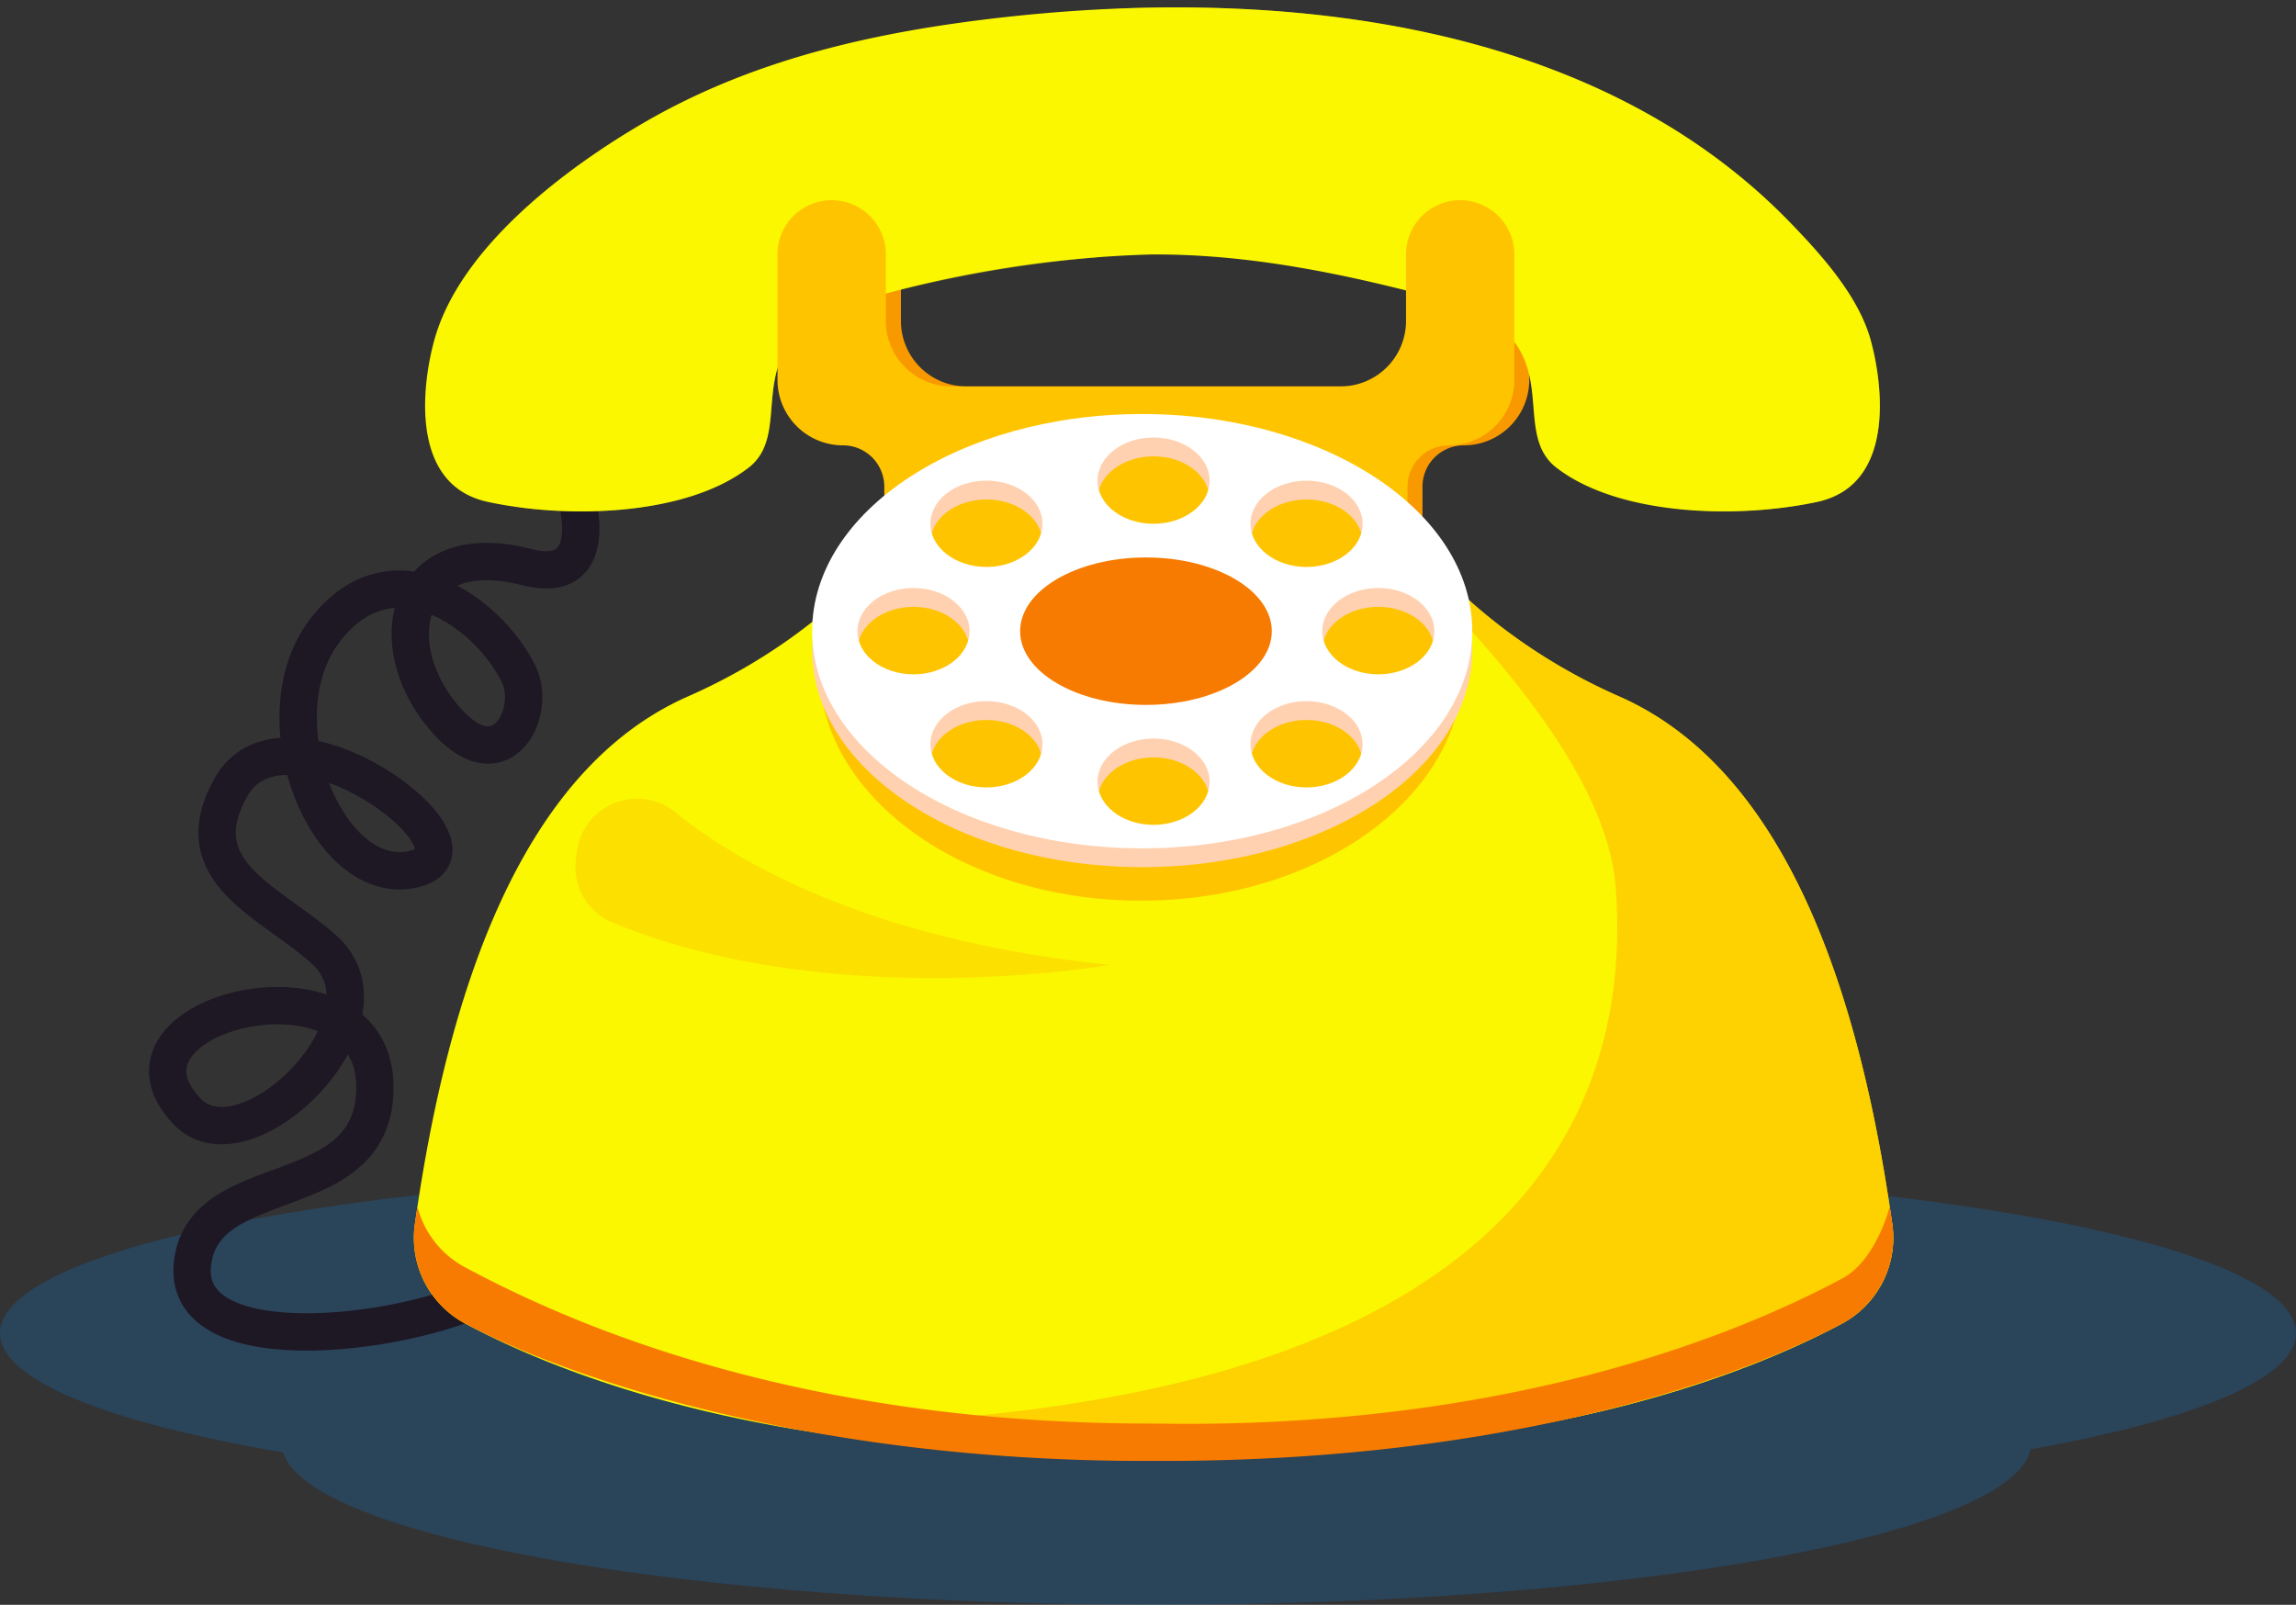 <svg xmlns="http://www.w3.org/2000/svg" width="178" height="124.443" viewBox="0 0 178 124.443"><rect x="0" y="0" width="178" height="124.443" fill="#333333" stroke="none"/><defs><style>.a{fill:#117bd3;opacity:0.25;}.b{fill:none;stroke:#1e1724;stroke-miterlimit:10;stroke-width:2.894px;}.c{fill:#f99900;}.c,.d,.f,.g,.h,.i,.j,.k,.l,.m{stroke:rgba(0,0,0,0);}.d,.f{fill:#faf700;}.e{opacity:0.4;}.e,.h,.i{mix-blend-mode:multiply;}.e,.f,.h,.i,.m{isolation:isolate;}.f{opacity:0.37;}.f,.m{mix-blend-mode:screen;}.g,.h,.i,.m{fill:#ffc400;}.h{opacity:0.75;}.j{fill:#ffd1b0;}.k{fill:#fff;}.l{fill:#f77b00;}.m{opacity:0.43;}</style></defs><g transform="translate(-469 -7142.709)"><path class="a" d="M508.083,369.134c0-6.938-30.37-12.562-67.834-12.562-7.392,0-14.505.22-21.166.624-6.66-.4-13.774-.624-21.166-.624-37.464,0-67.834,5.624-67.834,12.562,0,3.66,8.455,6.954,21.943,9.25,2.08,6.592,31.6,11.818,67.712,11.818,36.553,0,66.348-5.354,67.775-12.059C500.2,375.861,508.083,372.668,508.083,369.134Z" transform="translate(138.917 6876.951)"/><g transform="translate(135.499 6990.331)"><g transform="translate(346.501 152.952)"><path class="b" d="M377.841,254.465s2.988,8.367-3.554,6.693c-9.526-2.439-11.337,6.247-6.086,12,4.238,4.648,6.935-.783,5.518-3.679-2.417-4.935-9.952-10.146-15.071-3.346s.252,20.022,6.934,18.458c6.651-1.557-9.982-13.873-14.185-6.341-3.7,6.625,3.108,8.849,7.251,12.6,5.971,5.4-6.121,17.321-10.663,12.511-7.251-7.677,14.422-12.835,14.582-1.99.143,9.668-13.445,6.114-14.156,13.933s17.63,5.4,23.886,1.706" transform="translate(-346.501 -217.767)"/><g transform="translate(19.089 0)"><path class="c" d="M495.464,211.35a4.2,4.2,0,0,0-4.2,4.2v5.163a5.079,5.079,0,0,1-5.079,5.079H456.016a5.079,5.079,0,0,1-5.079-5.079v-5.163a4.2,4.2,0,0,0-8.4,0v9.733a5.079,5.079,0,0,0,5.079,5.079,3.2,3.2,0,0,1,3.2,3.2v14.555h40.511V236.429l.044.023v-2.888a3.2,3.2,0,0,1,3.2-3.2,5.079,5.079,0,0,0,5.079-5.079v-9.733A4.2,4.2,0,0,0,495.464,211.35Z" transform="translate(-413.181 -196.402)"/><g transform="translate(0.868)"><path class="d" d="M498.125,207.5c-.939-3.388-3.8-6.576-6.17-9.028-15.361-15.929-40.08-18.316-60.934-16-9.757,1.084-19.337,3.168-27.922,8.14-6.037,3.5-14.321,9.668-16.321,16.888-.952,3.437-1.956,11.237,4.125,12.559s15.335,1.123,20.226-2.644c4.008-3.088-1.719-10.179,9.122-13.088a88.783,88.783,0,0,1,22.075-3.449c7.571-.057,15.046,1.5,22.326,3.449,10.84,2.909,5.113,10,9.121,13.088,4.891,3.767,14.145,3.966,20.226,2.644S499.077,210.939,498.125,207.5Z" transform="translate(-386.061 -181.718)"/><g class="e" transform="translate(7.22 0.006)"><path class="d" d="M550.514,207.507c-.939-3.388-3.8-6.576-6.17-9.028-13.347-13.841-33.758-17.451-52.562-16.642,15.952.674,32.029,5.081,43.178,16.642,2.365,2.452,5.231,5.64,6.17,9.028.952,3.437,1.956,11.237-4.125,12.559-.749.162-1.547.3-2.378.414a35.411,35.411,0,0,0,11.762-.414C552.469,218.744,551.466,210.945,550.514,207.507Z" transform="translate(-445.67 -181.73)"/><path class="d" d="M440.034,219.7a88.784,88.784,0,0,0-22.075,3.449c-10.84,2.909-5.113,10-9.122,13.088a18.013,18.013,0,0,1-8.464,3.058c5.917.8,13.559.245,17.848-3.058,4.008-3.088-1.719-10.179,9.122-13.088a97.636,97.636,0,0,1,17.885-3.229C443.5,219.78,441.771,219.689,440.034,219.7Z" transform="translate(-400.373 -200.546)"/></g><path class="f" d="M419.539,194.876s-23.266,3.649-26.253,21.767c-.479,2.9,3.96,5.328,5.928.333C403.48,206.157,407.722,200.278,419.539,194.876Z" transform="translate(-389.624 -188.238)"/></g><path class="g" d="M493.149,211.35a4.2,4.2,0,0,0-4.2,4.2v5.163a5.079,5.079,0,0,1-5.079,5.079H453.7a5.079,5.079,0,0,1-5.079-5.079v-5.163a4.2,4.2,0,0,0-8.4,0v9.733a5.079,5.079,0,0,0,5.079,5.079,3.2,3.2,0,0,1,3.2,3.2v14.555H489.02V236.429l.044.023v-2.888a3.2,3.2,0,0,1,3.2-3.2,5.079,5.079,0,0,0,5.079-5.079v-9.733A4.2,4.2,0,0,0,493.149,211.35Z" transform="translate(-412.034 -196.402)"/><path class="d" d="M498.947,314.51c-2.589-18.3-8.352-35.243-21.176-40.885-12.3-5.412-17.606-14.253-17.606-14.253H423.2s-5.306,8.841-17.606,14.253c-12.823,5.642-18.586,22.583-21.175,40.885a7.537,7.537,0,0,0,3.836,7.719c7.526,4.044,24.8,10.958,53.429,9.809,28.63,1.149,45.9-5.765,53.429-9.809A7.537,7.537,0,0,0,498.947,314.51Z" transform="translate(-384.34 -220.199)"/><path class="h" d="M526.292,314.51c-2.589-18.3-8.352-35.243-21.176-40.885-12.3-5.412-17.606-14.253-17.606-14.253H484.48c11.4,10.43,19.727,20.73,20.37,28.986,1.581,20.3-11.1,41.559-65.328,41.782a132.9,132.9,0,0,0,29.5,1.9c28.63,1.149,45.9-5.765,53.429-9.809A7.537,7.537,0,0,0,526.292,314.51Z" transform="translate(-411.685 -220.199)"/><ellipse class="i" cx="24.951" cy="18.035" rx="24.951" ry="18.035" transform="translate(31.418 33.197)"/><g transform="translate(30.873 31.531)"><path class="j" d="M471.128,247.117c-14.132,0-25.588,7.539-25.588,16.838S457,280.794,471.128,280.794s25.588-7.539,25.588-16.839S485.26,247.117,471.128,247.117Zm12.742,5.167c2.4,0,4.345,1.5,4.345,3.346s-1.946,3.346-4.345,3.346-4.345-1.5-4.345-3.346S481.47,252.284,483.869,252.284Zm-34.817,11.672c0-1.848,1.945-3.346,4.345-3.346s4.345,1.5,4.345,3.346S455.8,267.3,453.4,267.3,449.052,265.8,449.052,263.955Zm10,12.118c-2.4,0-4.345-1.5-4.345-3.347s1.945-3.346,4.345-3.346,4.345,1.5,4.345,3.346S461.454,276.073,459.054,276.073Zm0-17.1c-2.4,0-4.345-1.5-4.345-3.346s1.945-3.346,4.345-3.346,4.345,1.5,4.345,3.346S461.454,258.976,459.054,258.976Zm12.955,20c-2.4,0-4.345-1.5-4.345-3.346s1.946-3.346,4.345-3.346,4.345,1.5,4.345,3.346S474.409,278.974,472.009,278.974Zm0-23.344c-2.4,0-4.345-1.5-4.345-3.346s1.946-3.347,4.345-3.347,4.345,1.5,4.345,3.347S474.409,255.63,472.009,255.63Zm11.86,20.443c-2.4,0-4.345-1.5-4.345-3.347s1.946-3.346,4.345-3.346,4.345,1.5,4.345,3.346S486.269,276.073,483.869,276.073Zm5.565-8.771c-2.4,0-4.345-1.5-4.345-3.347s1.946-3.346,4.345-3.346,4.345,1.5,4.345,3.346S491.835,267.3,489.434,267.3Z" transform="translate(-445.54 -245.657)"/><path class="k" d="M471.128,244.223c-14.132,0-25.588,7.539-25.588,16.839S457,277.9,471.128,277.9s25.588-7.539,25.588-16.838S485.26,244.223,471.128,244.223Zm12.742,5.167c2.4,0,4.345,1.5,4.345,3.346s-1.946,3.347-4.345,3.347-4.345-1.5-4.345-3.347S481.47,249.39,483.869,249.39Zm-34.817,11.672c0-1.848,1.945-3.347,4.345-3.347s4.345,1.5,4.345,3.347-1.945,3.346-4.345,3.346S449.052,262.91,449.052,261.062Zm10,12.117c-2.4,0-4.345-1.5-4.345-3.347s1.945-3.346,4.345-3.346,4.345,1.5,4.345,3.346S461.454,273.179,459.054,273.179Zm0-17.1c-2.4,0-4.345-1.5-4.345-3.347s1.945-3.346,4.345-3.346,4.345,1.5,4.345,3.346S461.454,256.082,459.054,256.082Zm12.955,20c-2.4,0-4.345-1.5-4.345-3.347s1.946-3.346,4.345-3.346,4.345,1.5,4.345,3.346S474.409,276.08,472.009,276.08Zm0-23.344c-2.4,0-4.345-1.5-4.345-3.346s1.946-3.346,4.345-3.346,4.345,1.5,4.345,3.346S474.409,252.736,472.009,252.736Zm11.86,20.443c-2.4,0-4.345-1.5-4.345-3.347s1.946-3.346,4.345-3.346,4.345,1.5,4.345,3.346S486.269,273.179,483.869,273.179Zm5.565-8.771c-2.4,0-4.345-1.5-4.345-3.346s1.946-3.347,4.345-3.347,4.345,1.5,4.345,3.347S491.835,264.408,489.434,264.408Z" transform="translate(-445.54 -244.223)"/><ellipse class="l" cx="9.755" cy="5.717" rx="9.755" ry="5.717" transform="translate(16.125 11.122)"/></g><path class="l" d="M498.747,366.09c-.52,1.952-1.785,4.541-3.636,5.535-7.526,4.044-25.458,11.766-53.429,11.269-28.213.065-45.9-8.1-53.429-12.145a7.413,7.413,0,0,1-3.636-4.66c-.066.435-.138.867-.2,1.3a7.537,7.537,0,0,0,3.836,7.719c7.526,4.044,26.6,10.8,53.429,10.685,27.971.114,45.9-6.641,53.429-10.685a7.537,7.537,0,0,0,3.836-7.719C498.885,366.956,498.813,366.524,498.747,366.09Z" transform="translate(-384.34 -273.082)"/><path class="m" d="M416.967,304.471c4.189,3.4,14.416,9.828,33.626,11.786,0,0-21.525,3.815-38.617-3.317a4.62,4.62,0,0,1-2.8-4.488,8.731,8.731,0,0,1,.259-1.723A4.707,4.707,0,0,1,416.967,304.471Z" transform="translate(-396.644 -242.012)"/></g></g></g></g></svg>